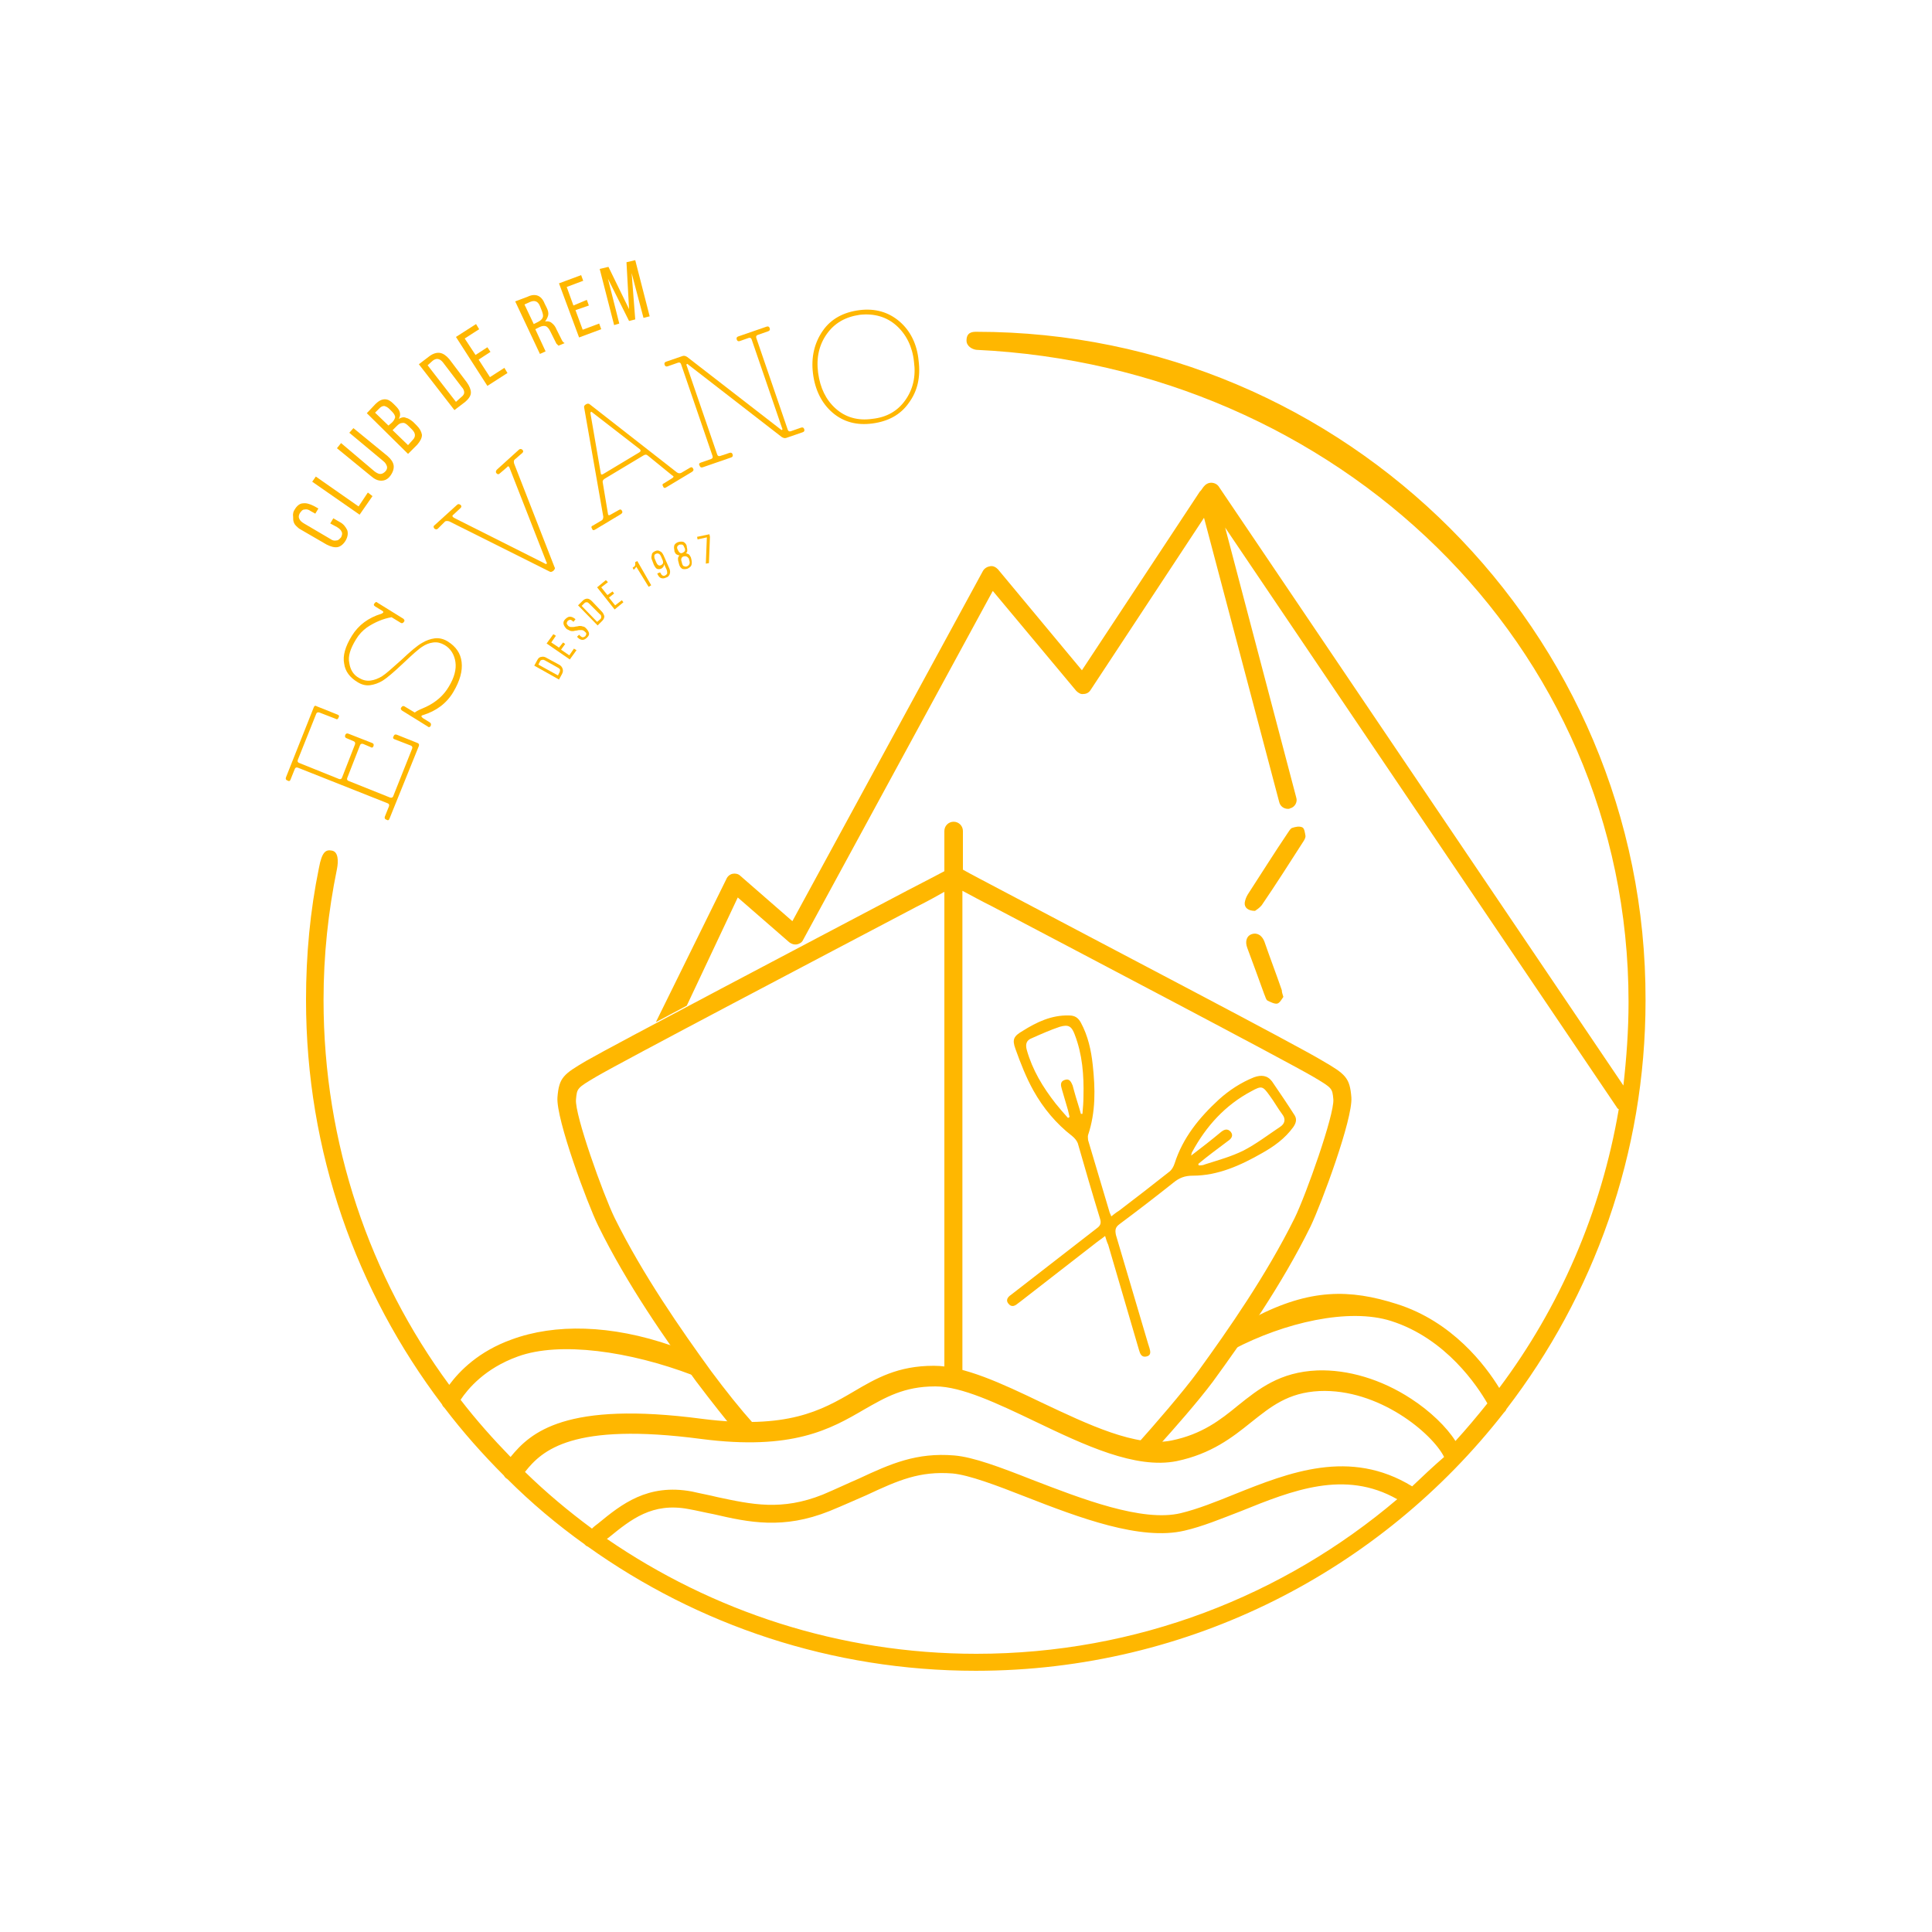 <?xml version="1.0" encoding="utf-8"?>
<!-- Generator: Adobe Illustrator 25.3.1, SVG Export Plug-In . SVG Version: 6.00 Build 0)  -->
<svg version="1.1" id="Capa_1" xmlns="http://www.w3.org/2000/svg" xmlns:xlink="http://www.w3.org/1999/xlink" x="0px" y="0px"
	 viewBox="0 0 375 375" style="enable-background:new 0 0 375 375;" xml:space="preserve">
<style type="text/css">
	.st0{fill:#FFB700;}
	.st1{fill:#00567C;}
	.st2{fill:#FFFFFF;}
	.st3{fill:#003E5B;}
	.st4{fill:#FF9F00;}
	.st5{fill:#FFD23C;}
</style>
<g>
	<g>
		<path class="st0" d="M262.3,213c-0.3-3.8-1.1-4.5-5.6-7.1c-5.1-3.1-43.8-23.3-62.3-33.1c-3.4-1.8-6.1-3.2-7.5-4v-7.5
			c0-1-0.8-1.8-1.8-1.8c-1,0-1.8,0.8-1.8,1.8v7.8c-1.5,0.8-4,2.1-7.1,3.7c-18.6,9.8-57.2,30.1-62.4,33.1c-4.4,2.6-5.3,3.2-5.6,7.1
			c-0.3,4.2,5.8,20.6,7.9,24.9c5.6,11.4,13.1,22.1,19,30.2c3,4,6.4,8.2,6.4,8.2s2.7,0.2,4.8,0.1c-2.6-2.9-5.4-6.4-8.3-10.3
			c-5.8-8-13.2-18.6-18.7-29.7c-2.2-4.5-7.8-20.1-7.5-23c0.2-2.2,0.2-2.2,3.9-4.4c5.1-3,45.1-24,62.2-33c2.2-1.1,4-2.1,5.4-2.9v92.6
			c2.1,0.3,3.5,0.7,3.5,0.7v-93.5c1.5,0.8,3.5,1.9,5.9,3.1c17.1,9,57.1,30,62.2,33c3.7,2.2,3.7,2.2,3.9,4.4c0.2,3-5.3,18.5-7.5,23
			c-5.5,11.1-12.9,21.7-18.7,29.7c-2.9,4-9,11-11.6,13.9c1.7,0.3,2.9,0.5,4.1,0.4c2.7-3,7.3-8.2,10.3-12.2
			c5.9-8.1,13.4-18.8,19-30.2C256.5,233.6,262.6,217.2,262.3,213z"/>
		<path class="st0" d="M214.5,239.9c-0.6,0.5-1.1,0.8-1.6,1.2c-4.9,3.8-9.9,7.7-14.8,11.5c-0.1,0.1-0.3,0.2-0.4,0.3
			c-0.6,0.5-1.3,1-2,0.1c-0.6-0.8,0.1-1.4,0.7-1.8c5.5-4.3,11-8.5,16.5-12.8c0.7-0.5,0.9-1,0.6-1.9c-1.5-4.9-2.9-9.7-4.3-14.6
			c-0.2-0.5-0.6-1-1.1-1.4c-3.1-2.4-5.6-5.4-7.5-8.8c-1.4-2.5-2.5-5.3-3.5-8.1c-0.7-1.9-0.3-2.5,1.4-3.5c2.7-1.7,5.6-3.1,9-3
			c1.2,0,1.8,0.5,2.3,1.4c1.4,2.6,2,5.4,2.3,8.2c0.5,4.6,0.6,9.1-0.9,13.6c-0.1,0.3,0,0.7,0,1c1.4,4.7,2.8,9.4,4.2,14.1
			c0.1,0.2,0.2,0.4,0.3,0.7c0.5-0.4,1-0.8,1.5-1.1c3.3-2.5,6.5-5,9.8-7.6c0.5-0.4,0.8-1,1-1.6c1.6-5,4.8-8.9,8.6-12.4
			c2-1.8,4.3-3.3,6.8-4.3c1.4-0.5,2.6-0.4,3.5,0.8c1.5,2.2,3,4.4,4.4,6.6c0.5,0.8,0.2,1.6-0.3,2.3c-1.6,2.2-3.7,3.7-6,5
			c-4.2,2.4-8.6,4.4-13.5,4.4c-1.5,0-2.6,0.4-3.8,1.4c-3.4,2.7-6.9,5.4-10.4,8c-0.8,0.6-0.9,1.1-0.7,2.1c2.1,7.1,4.2,14.2,6.3,21.3
			c0.1,0.2,0.1,0.4,0.2,0.6c0.2,0.7,0.4,1.5-0.6,1.7c-0.9,0.2-1.2-0.5-1.4-1.2c-2-6.8-4-13.7-6-20.5
			C214.9,241.2,214.7,240.6,214.5,239.9z M232.6,225.9c0,0.1,0,0.2,0.1,0.3c0.4,0,0.8,0,1.2-0.2c2.5-0.8,5.1-1.5,7.5-2.7
			c2.5-1.3,4.7-3,7.1-4.6c0.9-0.6,1.1-1.5,0.4-2.4c-0.9-1.2-1.6-2.5-2.5-3.7c-1.3-1.8-1.5-1.9-3.5-0.8c-5.1,2.7-8.8,6.8-11.5,11.8
			c-0.1,0.1-0.1,0.3-0.2,0.7c2.1-1.6,3.9-3,5.7-4.5c0.6-0.5,1.3-0.9,2-0.1c0.6,0.8,0,1.4-0.6,1.8C236.3,223,234.4,224.4,232.6,225.9
			z M207.3,217c0.1-0.1,0.2-0.1,0.3-0.2c-0.1-0.4-0.2-0.8-0.3-1.3c-0.4-1.4-0.8-2.7-1.2-4.1c-0.2-0.7-0.4-1.5,0.6-1.8
			c0.9-0.3,1.2,0.4,1.5,1.1c0.1,0.4,0.2,0.7,0.3,1.1c0.4,1.5,0.9,2.9,1.3,4.4c0.1,0,0.2,0,0.3,0c0.1-1.1,0.2-2.3,0.2-3.4
			c0.1-4.1-0.2-8.1-1.7-12c-0.6-1.6-1.2-2-2.9-1.5c-1.8,0.6-3.6,1.4-5.4,2.2c-1.1,0.4-1.3,1.2-1,2.3c1.1,3.9,3.1,7.2,5.6,10.4
			C205.7,215.2,206.5,216.1,207.3,217z"/>
	</g>
	<g>
		<g>
			<path class="st0" d="M189.5,64.4c-0.8,0-1.9,0.1-1.9,1.7c0,1.1,1.1,1.7,1.9,1.8c69.7,3.3,126.6,56.8,126.6,126.6
				c0,5.5-0.4,10.9-1,16.2L236.6,94.5c-0.3-0.5-0.9-0.8-1.5-0.8h0c-0.6,0-1.1,0.3-1.5,0.8l-0.5,0.7c-0.2,0.2-0.3,0.3-0.4,0.5
				l-22.7,34.4l-16.3-19.6c-0.4-0.4-0.9-0.7-1.5-0.6c-0.6,0.1-1.1,0.4-1.4,0.9l-37,68l-10.1-8.8c-0.4-0.4-1-0.5-1.5-0.4
				c-0.5,0.1-1,0.5-1.2,1l-13.7,27.8l6-3.2l9.9-21l10,8.7c0.4,0.3,0.9,0.5,1.5,0.4c0.5-0.1,1-0.4,1.2-0.9l36.8-67.7l16.2,19.4
				c0.4,0.4,0.9,0.7,1.4,0.6c0.6,0,1.1-0.3,1.4-0.8l22-33.4l14.6,55.2c0.2,0.8,0.9,1.3,1.7,1.3c0.1,0,0.3,0,0.4-0.1
				c0.9-0.2,1.5-1.2,1.2-2.1l-13.8-52.4l76,112.5c0.1,0.2,0.2,0.3,0.4,0.4c-3.4,20-11.5,38.5-23.2,54.1c-2.7-4.4-9.1-12.9-19.9-16.3
				c-9.1-2.9-16.8-3-27.6,2.6c-0.8,0.8-3.8,5.3-4.1,6.2c9.9-5.2,22.4-8.1,30.6-5.5c10.7,3.4,16.8,12.7,18.7,16c-2,2.5-4.1,5-6.2,7.3
				c-1.7-2.7-4.9-5.8-8.6-8.2c-5.8-3.8-12.3-5.7-18.2-5.5c-7.3,0.3-11.4,3.6-15.4,6.8c-3.4,2.8-7,5.6-12.9,6.8
				c-6.8,1.4-16.2-3.1-25.3-7.4c-7.7-3.7-15-7.1-20.8-7.1h-0.1c-6.9,0-11.1,2.4-15.5,5c-6.3,3.7-12.9,7.4-29.4,5.3
				c-26.5-3.5-33.3,2.6-37.2,7.4c-3.4-3.5-6.7-7.2-9.7-11.1c1.4-2.1,4.7-6.1,11.1-8.4c8.2-3,21.8-1,33.9,3.6c-1.1-1.7-2.5-3.4-4-5.7
				c-11.8-4.1-22.7-4.3-31.1-1.2c-6.4,2.3-10.1,6.1-12.1,8.8c-15.4-20.9-24.4-46.8-24.4-74.7c0-8.7,0.9-17.1,2.6-25.4
				c0.3-1.5,0.3-3.4-1-3.6c-1.1-0.2-1.9,0.1-2.5,3.4c-1.7,8.3-2.5,16.8-2.5,25.6c0,29.5,9.8,56.6,26.4,78.5c0.1,0.3,0.3,0.5,0.5,0.7
				c3.5,4.6,7.4,9,11.5,13.1c0.1,0.2,0.2,0.3,0.4,0.5c0.1,0.1,0.2,0.1,0.3,0.2c4.6,4.6,9.6,8.8,14.9,12.6c0.2,0.2,0.4,0.4,0.7,0.5
				c21.3,15.2,47.3,24.1,75.3,24.1c41.6,0,78.7-19.6,102.5-50.1c0.2-0.2,0.4-0.4,0.5-0.7c16.9-22,27-49.5,27-79.3
				C319.6,122.7,261.2,64.4,189.5,64.4z M189.5,321c-26.6,0-51.3-8.3-71.7-22.3c0.1-0.1,0.3-0.2,0.4-0.3c4.3-3.5,8.4-6.8,15.4-5.5
				c1.7,0.3,3.3,0.7,4.9,1c6.9,1.6,13.5,3,22.5-0.6c2.7-1.1,5.1-2.2,7.2-3.1c6.2-2.9,10.3-4.7,16.7-4.2c3.2,0.3,8.5,2.3,14.1,4.5
				c10.5,4.1,22.4,8.6,30.9,6.6c3.5-0.8,7.1-2.3,11-3.8c9.9-4,20.1-8.1,30.3-2.3C249.2,309.7,220.7,321,189.5,321z M274.1,288.5
				C274,288.5,274,288.5,274.1,288.5c-12.1-7.4-23.9-2.7-34.4,1.5c-3.7,1.5-7.2,2.9-10.5,3.7c-7.5,1.8-19.3-2.8-28.9-6.5
				c-6.1-2.4-11.4-4.4-15.1-4.7c-7.3-0.6-12.3,1.6-18.5,4.5c-2.1,0.9-4.4,2-7,3.1c-8,3.2-13.8,1.9-20.4,0.5c-1.6-0.4-3.3-0.7-5-1.1
				c-8.6-1.6-13.7,2.5-18.2,6.2c-0.4,0.3-0.8,0.6-1.2,1c-4.6-3.4-8.9-7-13-11c3.3-4.2,9.2-9.7,34.2-6.4c17.7,2.3,25.1-1.9,31.6-5.7
				c4.2-2.4,7.8-4.5,13.8-4.5h0.1c5,0,12,3.3,19.3,6.8c9.6,4.6,19.5,9.3,27.5,7.7c6.7-1.4,10.8-4.6,14.4-7.5
				c3.9-3.1,7.2-5.8,13.3-6.1c11.5-0.5,21.9,8.2,24.2,12.8C278.1,284.7,276.1,286.6,274.1,288.5z"/>
			<path class="st0" d="M243.6,176.8c-1.3,0-2.1-0.6-2-1.6c0.1-0.6,0.3-1.1,0.6-1.6c2.6-4,5.1-8,7.8-12c0.2-0.3,0.5-0.8,0.8-0.9
				c0.6-0.2,1.4-0.4,2-0.1c0.4,0.2,0.5,1.1,0.6,1.7c0,0.3-0.2,0.7-0.4,1c-2.7,4.2-5.3,8.3-8.1,12.4
				C244.5,176.2,243.9,176.6,243.6,176.8z"/>
			<path class="st0" d="M249.1,193.5c-0.3,0.4-0.7,1.2-1.2,1.3c-0.5,0.1-1.3-0.3-1.9-0.6c-0.3-0.2-0.4-0.8-0.6-1.2
				c-1.1-3-2.2-6.1-3.3-9c-0.5-1.3-0.1-2.4,0.9-2.7c1-0.3,1.9,0.2,2.4,1.4c1.1,3.2,2.3,6.3,3.4,9.5
				C248.8,192.5,248.9,192.9,249.1,193.5z"/>
		</g>
		<g>
			<g>
				<g>
					<g id="glyph-0-1_14_">
						<path class="st0" d="M75.6,158.9c-0.1,0.3-0.3,0.4-0.6,0.2c-0.3-0.1-0.4-0.3-0.3-0.6l0.8-2c0.1-0.3,0-0.5-0.3-0.6L57.8,149
							c-0.3-0.1-0.5,0-0.6,0.3l-0.8,2c-0.1,0.3-0.3,0.4-0.6,0.2c-0.3-0.1-0.4-0.3-0.3-0.6l5.4-13.6c0.1-0.3,0.3-0.4,0.6-0.2l4,1.6
							c0.3,0.1,0.4,0.3,0.2,0.6c-0.1,0.3-0.3,0.4-0.6,0.2l-3.1-1.2c-0.3-0.1-0.5,0-0.6,0.2l-3.6,9c-0.1,0.3,0,0.5,0.3,0.6l7.7,3.1
							c0.3,0.1,0.5,0,0.6-0.3l2.5-6.4c0.1-0.3,0-0.5-0.2-0.6l-1.4-0.6c-0.3-0.1-0.4-0.3-0.3-0.6s0.3-0.4,0.6-0.3l4.6,1.8
							c0.3,0.1,0.4,0.3,0.3,0.6s-0.3,0.4-0.6,0.2l-1.4-0.6c-0.3-0.1-0.5,0-0.6,0.2l-2.5,6.4c-0.1,0.3,0,0.5,0.3,0.6l8,3.2
							c0.3,0.1,0.5,0,0.6-0.2l3.7-9.3c0.1-0.3,0-0.5-0.3-0.6l-3.1-1.2c-0.3-0.1-0.4-0.3-0.2-0.6c0.1-0.3,0.3-0.4,0.6-0.3l4,1.6
							c0.3,0.1,0.4,0.3,0.3,0.6L75.6,158.9z"/>
					</g>
				</g>
			</g>
			<g>
				<g>
					<g id="glyph-1-1_14_">
						<path class="st0" d="M82.7,137.2c1.9-0.9,3.4-2.2,4.4-3.9c1.1-1.8,1.5-3.4,1.3-4.8c-0.2-1.4-0.9-2.6-2.1-3.3
							c-0.7-0.4-1.4-0.6-2.2-0.5c-0.8,0.1-1.5,0.4-2.1,0.8c-0.8,0.5-2,1.6-3.8,3.3c-1.8,1.7-3.1,2.8-3.9,3.3s-1.7,0.8-2.5,0.9
							c-0.8,0.1-1.6-0.1-2.4-0.6c-1.5-0.9-2.4-2.1-2.6-3.6c-0.3-1.5,0.2-3.3,1.5-5.4c1.3-2.1,3.2-3.5,5.8-4.3c0.4-0.2,0.4-0.4,0-0.6
							l-1.3-0.8c-0.3-0.2-0.3-0.4-0.1-0.6c0.2-0.3,0.4-0.3,0.6-0.1l5,3.1c0.2,0.2,0.3,0.4,0.1,0.6c-0.2,0.3-0.4,0.3-0.6,0.2
							l-1.8-1.1c-1.7,0.3-3.3,1-4.8,2c-0.8,0.6-1.5,1.3-2.1,2.3c-1.1,1.8-1.6,3.3-1.3,4.6c0.2,1.3,0.8,2.3,1.9,2.9
							c0.7,0.4,1.4,0.6,2.2,0.5c0.8-0.1,1.5-0.4,2.2-0.8c0.8-0.5,2-1.6,3.8-3.2c1.8-1.7,3.1-2.8,4-3.3c0.8-0.5,1.7-0.8,2.5-0.9
							s1.7,0.1,2.5,0.6c1.6,1,2.5,2.3,2.7,4c0.2,1.7-0.3,3.6-1.6,5.8c-1.3,2.2-3.3,3.7-5.9,4.5c-0.4,0.1-0.4,0.3,0,0.6l1.3,0.8
							c0.3,0.2,0.3,0.4,0.2,0.7c-0.2,0.3-0.4,0.3-0.6,0.1l-5-3.1c-0.2-0.2-0.3-0.4-0.1-0.6c0.2-0.3,0.4-0.3,0.6-0.2l2,1.2
							C81,137.9,81.8,137.6,82.7,137.2z"/>
					</g>
				</g>
			</g>
			<g>
				<g>
					<g id="glyph-2-1_14_">
						<path class="st0" d="M84.4,101.9l4.3-3.9c0.2-0.2,0.4-0.2,0.7,0c0.2,0.2,0.2,0.4,0,0.6L88,99.9c-0.3,0.2-0.2,0.4,0.1,0.6
							l17.7,8.9c0.1,0.1,0.2,0.1,0.3,0c0.1-0.1,0.1-0.1,0-0.2l-7.2-18.4c-0.1-0.3-0.3-0.4-0.5-0.1L97,91.9c-0.2,0.2-0.4,0.2-0.6,0
							s-0.2-0.4,0-0.7l4.3-3.9c0.2-0.2,0.5-0.2,0.7,0s0.2,0.4,0,0.6l-1.5,1.3c-0.2,0.2-0.2,0.4-0.1,0.8l7.8,20
							c0.2,0.3,0.1,0.5-0.2,0.8c-0.3,0.2-0.5,0.3-0.8,0.1l-19.4-9.7c-0.3-0.1-0.6-0.1-0.8,0l-1.4,1.4c-0.2,0.2-0.4,0.2-0.7,0
							C84.1,102.3,84.1,102.1,84.4,101.9z"/>
					</g>
				</g>
			</g>
			<g>
				<g>
					<g id="glyph-3-1_14_">
						<path class="st0" d="M114.9,80c-0.1-0.1-0.2-0.1-0.2,0c-0.1,0-0.1,0.1-0.1,0.2l2,11.6c0,0.3,0.2,0.4,0.5,0.2l7-4.2
							c0.3-0.2,0.3-0.4,0.1-0.6L114.9,80z M125.7,88.4c-0.2-0.2-0.5-0.2-0.8,0l-7.5,4.5c-0.3,0.2-0.5,0.4-0.4,0.8l1,6
							c0,0.3,0.2,0.4,0.5,0.2l1.6-0.9c0.3-0.2,0.5-0.1,0.6,0.1c0.2,0.3,0.1,0.5-0.2,0.7l-5,3c-0.3,0.2-0.5,0.1-0.6-0.2
							c-0.2-0.3-0.1-0.5,0.2-0.6l1.7-1c0.2-0.1,0.3-0.4,0.3-0.7l-3.7-21.1c-0.1-0.3,0-0.5,0.3-0.7c0.3-0.2,0.6-0.2,0.8,0l16.9,13.2
							c0.3,0.2,0.5,0.2,0.8,0.1l1.7-1c0.3-0.2,0.5-0.1,0.6,0.1c0.2,0.3,0.1,0.5-0.2,0.7l-5,3c-0.3,0.2-0.5,0.1-0.6-0.2
							c-0.2-0.3-0.1-0.5,0.2-0.6l1.6-1c0.3-0.2,0.3-0.4,0-0.5L125.7,88.4z"/>
					</g>
				</g>
			</g>
			<g>
				<g>
					<g id="glyph-4-1_14_">
						<path class="st0" d="M136,89.8l2-0.7c0.3-0.1,0.4-0.3,0.3-0.6l-6.1-17.8c-0.1-0.3-0.3-0.4-0.6-0.3l-2,0.7
							c-0.3,0.1-0.5,0-0.6-0.3s0-0.5,0.3-0.6l3.2-1.1c0.3-0.1,0.6,0,0.9,0.2l18.2,14.1c0.1,0.1,0.1,0.1,0.2,0c0.1,0,0.1-0.1,0-0.3
							l-5.9-17.2c-0.1-0.3-0.3-0.4-0.6-0.3l-1.7,0.6c-0.3,0.1-0.5,0-0.6-0.3c-0.1-0.3,0-0.5,0.3-0.6l5.5-1.9c0.3-0.1,0.5,0,0.6,0.3
							s0,0.5-0.3,0.6l-2,0.7c-0.3,0.1-0.4,0.3-0.3,0.6l6.1,17.8c0.1,0.3,0.3,0.4,0.6,0.3l2-0.7c0.3-0.1,0.5,0,0.6,0.3s0,0.5-0.3,0.6
							l-3.2,1.1c-0.3,0.1-0.6,0-0.9-0.2l-18.2-14.1c-0.1-0.1-0.1-0.1-0.2,0c-0.1,0-0.1,0.1,0,0.3l5.9,17.2c0.1,0.3,0.3,0.4,0.6,0.3
							l1.8-0.6c0.3-0.1,0.5,0,0.6,0.3s0,0.5-0.3,0.6l-5.5,1.9c-0.3,0.1-0.5,0-0.6-0.3C135.6,90.1,135.7,89.9,136,89.8z"/>
					</g>
				</g>
			</g>
			<g>
				<g>
					<g id="glyph-5-1_14_">
						<path class="st0" d="M161.6,80.1c-2.1-1.8-3.4-4.4-3.8-7.6c-0.4-3.2,0.3-6,1.9-8.3c1.6-2.3,4-3.6,7.1-4s5.7,0.4,7.8,2.2
							s3.4,4.4,3.7,7.6c0.4,3.2-0.2,5.9-1.9,8.2c-1.6,2.3-4,3.6-7.1,4C166.3,82.6,163.7,81.9,161.6,80.1z M160.5,64.8
							c-1.5,2.1-2.1,4.6-1.7,7.6c0.4,2.9,1.5,5.2,3.4,6.9c1.9,1.7,4.3,2.4,7.1,2c2.8-0.3,4.9-1.5,6.4-3.6s2.1-4.6,1.7-7.5
							c-0.3-2.9-1.5-5.3-3.4-7s-4.3-2.4-7.1-2.1C164.1,61.5,162,62.7,160.5,64.8z"/>
					</g>
				</g>
			</g>
			<g>
				<g>
					<g id="glyph-6-1_14_">
						<path class="st0" d="M57.2,98.9c0.4-0.7,1-1.2,1.6-1.2c0.6-0.1,1.3,0.1,2.1,0.5l0.9,0.5l-0.6,1l-0.9-0.5
							c-0.4-0.3-0.8-0.4-1.2-0.3c-0.4,0-0.6,0.3-0.9,0.7c-0.2,0.4-0.3,0.7-0.1,1.1c0.1,0.3,0.4,0.6,0.9,0.9l5.1,3
							c0.4,0.3,0.8,0.4,1.2,0.3c0.4,0,0.6-0.3,0.9-0.6c0.2-0.4,0.3-0.8,0.1-1.1c-0.1-0.3-0.4-0.6-0.9-0.9l-1.3-0.7l0.6-1l1.2,0.7
							c0.8,0.4,1.2,1,1.5,1.6c0.2,0.6,0.1,1.3-0.3,2s-1,1.2-1.6,1.3c-0.6,0.1-1.3-0.1-2.1-0.5l-5-2.9c-0.4-0.2-0.7-0.5-0.9-0.7
							c-0.3-0.3-0.4-0.5-0.5-0.8s-0.1-0.6-0.1-1C56.8,99.6,57,99.2,57.2,98.9z"/>
					</g>
				</g>
			</g>
			<g>
				<g>
					<g id="glyph-7-1_14_">
						<path class="st0" d="M69.8,99.9l-9.2-6.4l0.7-1l8.3,5.8l1.8-2.7l0.9,0.7L69.8,99.9z"/>
					</g>
				</g>
			</g>
			<g>
				<g>
					<g id="glyph-8-1_14_">
						<path class="st0" d="M72.7,91.5c0.4,0.3,0.8,0.5,1.1,0.5c0.4,0,0.7-0.2,1-0.5s0.4-0.7,0.3-1s-0.3-0.7-0.7-1L67.8,84l0.8-0.9
							l6.6,5.4c0.7,0.6,1.1,1.2,1.2,1.8c0.1,0.6-0.1,1.3-0.6,2s-1.1,1-1.8,1c-0.7,0-1.3-0.3-2-0.9L65.4,87l0.8-1L72.7,91.5z"/>
					</g>
				</g>
			</g>
			<g>
				<g>
					<g id="glyph-9-1_14_">
						<path class="st0" d="M72.9,78.4c0.6-0.6,1.2-0.9,1.8-0.9c0.6,0,1.1,0.3,1.7,0.9l0.4,0.4c0.4,0.4,0.7,0.8,0.8,1.2
							c0.1,0.4,0.1,0.8-0.2,1.3c0.5-0.3,1-0.4,1.4-0.2c0.5,0.1,0.9,0.4,1.4,0.8l0.7,0.7c0.6,0.6,0.9,1.2,1,1.8
							c0,0.6-0.3,1.2-0.9,1.9l-1.8,1.8l-8-7.9L72.9,78.4z M76.1,82c0.4-0.4,0.5-0.7,0.6-1c0-0.3-0.2-0.7-0.6-1.1l-0.5-0.5
							c-0.4-0.4-0.7-0.5-1-0.6c-0.3,0-0.6,0.1-0.9,0.4l-0.9,0.9l2.6,2.5L76.1,82z M80.1,85.4c0.6-0.6,0.6-1.3-0.1-2l-0.7-0.7
							c-0.4-0.4-0.8-0.7-1.2-0.6c-0.4,0-0.7,0.2-1.1,0.6l-0.8,0.8l3,2.9L80.1,85.4z"/>
					</g>
				</g>
			</g>
			<g>
				<g>
					<g id="glyph-10-1_14_">
						<path class="st0" d="M83.4,69.1c0.7-0.5,1.4-0.7,2-0.6s1.2,0.5,1.8,1.2l3.4,4.5c0.5,0.7,0.8,1.4,0.8,2S91,77.4,90.3,78
							l-2.1,1.6l-6.9-8.9L83.4,69.1z M89.5,77.1c0.4-0.3,0.6-0.6,0.6-0.9s-0.1-0.7-0.5-1.1l-3.5-4.6c-0.3-0.4-0.6-0.7-1-0.8
							c-0.3-0.1-0.7,0-1.1,0.3l-1,0.9l5.5,7.1L89.5,77.1z"/>
					</g>
				</g>
			</g>
			<g>
				<g>
					<g id="glyph-11-1_14_">
						<path class="st0" d="M94.6,67.4l0.6,0.9l-2.3,1.5l2.2,3.4l2.8-1.8l0.6,1l-3.9,2.5l-6.1-9.5l3.9-2.5l0.6,1l-2.8,1.8l2.1,3.2
							L94.6,67.4z"/>
					</g>
				</g>
			</g>
			<g>
				<g>
					<g id="glyph-12-1_14_">
						<path class="st0" d="M102.4,57.6c0.8-0.4,1.5-0.4,2-0.2s1,0.7,1.3,1.5l0.4,0.8c0.3,0.6,0.4,1.1,0.3,1.5s-0.3,0.8-0.6,1.2
							c0.5-0.1,1,0,1.3,0.3c0.4,0.3,0.7,0.7,0.9,1.2l0.8,1.6c0.1,0.2,0.2,0.4,0.3,0.6c0.1,0.2,0.3,0.4,0.5,0.5l-1.2,0.5
							c-0.1-0.1-0.2-0.2-0.4-0.4c-0.1-0.2-0.2-0.4-0.4-0.8l-0.8-1.6c-0.3-0.6-0.6-0.9-0.9-1c-0.4-0.1-0.8,0-1.2,0.2l-0.8,0.4l2,4.3
							l-1.1,0.5L100,58.5L102.4,57.6z M104.4,62.5c0.4-0.2,0.8-0.5,0.9-0.8c0.2-0.3,0.1-0.7-0.1-1.3l-0.4-1
							c-0.2-0.5-0.5-0.8-0.8-0.9c-0.3-0.1-0.6-0.1-1.1,0.1l-1.1,0.5l1.8,3.8L104.4,62.5z"/>
					</g>
				</g>
			</g>
			<g>
				<g>
					<g id="glyph-13-1_14_">
						<path class="st0" d="M113.9,58.2l0.4,1.1l-2.6,0.9l1.4,3.8l3.2-1.2l0.4,1.1l-4.3,1.6L108.5,55l4.3-1.6l0.4,1.1l-3.2,1.2
							l1.3,3.6L113.9,58.2z"/>
					</g>
				</g>
			</g>
			<g>
				<g>
					<g id="glyph-14-1_14_">
						<path class="st0" d="M123.3,62l-1.2,0.3l-4.1-8.2l2.2,8.7l-1,0.3l-2.8-10.9l1.7-0.4l4,8.2l-0.5-9.1l1.7-0.4l2.8,10.9l-1.2,0.3
							l-2.3-8.7L123.3,62z"/>
					</g>
				</g>
			</g>
			<g>
				<g>
					<g id="glyph-15-1_14_">
						<path class="st0" d="M104.3,128.1c0.2-0.4,0.5-0.6,0.8-0.6c0.3-0.1,0.7,0,1,0.2l2.4,1.3c0.4,0.2,0.6,0.5,0.7,0.8
							s0.1,0.6-0.1,1l-0.6,1.1l-4.8-2.7L104.3,128.1z M108.6,130.5c0.1-0.2,0.1-0.4,0.1-0.5c0-0.1-0.2-0.3-0.4-0.4l-2.5-1.4
							c-0.2-0.1-0.4-0.2-0.6-0.1c-0.2,0-0.3,0.1-0.4,0.3l-0.3,0.6l3.8,2.1L108.6,130.5z"/>
					</g>
				</g>
			</g>
			<g>
				<g>
					<g id="glyph-16-1_14_">
						<path class="st0" d="M109.3,124.7l0.4,0.3l-0.8,1.1l1.6,1.1l0.9-1.3l0.5,0.3l-1.3,1.8l-4.5-3.1l1.3-1.8l0.5,0.3l-0.9,1.3
							l1.5,1L109.3,124.7z"/>
					</g>
				</g>
			</g>
			<g>
				<g>
					<g id="glyph-17-1_14_">
						<path class="st0" d="M109.7,120.2c0.3-0.3,0.6-0.5,0.9-0.5s0.6,0.1,1,0.4l0.1,0.1l-0.4,0.5l-0.1-0.1c-0.2-0.2-0.4-0.3-0.5-0.3
							c-0.2,0-0.3,0.1-0.5,0.2c-0.1,0.2-0.2,0.3-0.2,0.5s0.2,0.3,0.3,0.5c0.2,0.1,0.3,0.2,0.5,0.2s0.3,0,0.5,0s0.4-0.1,0.6-0.1
							s0.4-0.1,0.6-0.1s0.4,0,0.6,0.1c0.2,0,0.4,0.1,0.6,0.3c0.3,0.3,0.5,0.6,0.6,0.9s0,0.6-0.3,0.9s-0.6,0.5-0.9,0.5
							s-0.6-0.1-0.9-0.4l-0.2-0.2l0.4-0.4l0.2,0.2c0.2,0.2,0.4,0.3,0.5,0.3c0.2,0,0.3-0.1,0.5-0.2c0.1-0.2,0.2-0.3,0.2-0.5
							s-0.2-0.3-0.4-0.5c-0.1-0.1-0.3-0.2-0.5-0.2s-0.4,0-0.5,0c-0.2,0-0.4,0.1-0.6,0.1s-0.4,0.1-0.6,0.1s-0.4,0-0.6-0.1
							s-0.4-0.2-0.6-0.3c-0.3-0.3-0.5-0.6-0.6-0.9C109.3,120.8,109.4,120.5,109.7,120.2z"/>
					</g>
				</g>
			</g>
			<g>
				<g>
					<g id="glyph-18-1_14_">
						<path class="st0" d="M113.1,116.6c0.3-0.3,0.6-0.4,0.9-0.4s0.6,0.2,0.9,0.5l1.9,2c0.3,0.3,0.4,0.6,0.5,0.9
							c0,0.3-0.1,0.6-0.4,0.9l-0.9,0.9l-3.8-3.9L113.1,116.6z M116.5,120.2c0.2-0.2,0.2-0.3,0.2-0.5s-0.1-0.4-0.3-0.5l-2-2
							c-0.2-0.2-0.3-0.3-0.5-0.3s-0.3,0-0.5,0.2l-0.5,0.5l3,3.1L116.5,120.2z"/>
					</g>
				</g>
			</g>
			<g>
				<g>
					<g id="glyph-19-1_14_">
						<path class="st0" d="M118.9,114.8l0.3,0.4l-1,0.8l1.2,1.5l1.3-1l0.3,0.4l-1.7,1.4l-3.4-4.3l1.7-1.4l0.4,0.4l-1.3,1l1.2,1.5
							L118.9,114.8z"/>
					</g>
				</g>
			</g>
			<g>
				<g>
					<g id="glyph-20-1_14_">
						<path class="st0" d="M123.5,110c-0.1,0.1-0.1,0.2-0.2,0.3c-0.1,0.1-0.2,0.2-0.3,0.3l-0.2-0.4c0.1-0.1,0.2-0.2,0.3-0.2
							c0.1-0.1,0.1-0.2,0.2-0.3c0-0.1,0-0.2,0-0.3c0-0.1,0-0.2,0-0.3l0.4-0.2l2.7,4.7l-0.5,0.3L123.5,110z"/>
					</g>
				</g>
			</g>
			<g>
				<g>
					<g id="glyph-21-1_14_">
						<path class="st0" d="M127.1,107c0.4-0.2,0.7-0.2,1,0c0.3,0.1,0.5,0.4,0.7,0.8l1.1,2.5c0.2,0.4,0.2,0.8,0.1,1.1
							c-0.1,0.3-0.3,0.6-0.7,0.7c-0.4,0.2-0.7,0.2-1,0.1c-0.3-0.1-0.5-0.4-0.7-0.8v-0.1l0.5-0.2l0.1,0.1c0.1,0.2,0.2,0.4,0.4,0.5
							s0.3,0.1,0.5,0s0.3-0.2,0.4-0.4c0-0.2,0-0.4-0.1-0.7l-0.5-1.1c0,0.4-0.2,0.7-0.6,0.9c-0.3,0.1-0.6,0.1-0.8,0s-0.4-0.4-0.6-0.8
							l-0.3-0.8c-0.2-0.4-0.2-0.7-0.1-1C126.5,107.4,126.7,107.2,127.1,107z M127.3,107.5c-0.2,0.1-0.3,0.2-0.3,0.4
							c0,0.2,0,0.4,0.1,0.6l0.3,0.7c0.1,0.2,0.2,0.4,0.4,0.5c0.1,0.1,0.3,0.1,0.5,0s0.3-0.2,0.4-0.4c0-0.2,0-0.4-0.1-0.6l-0.3-0.7
							c-0.1-0.2-0.2-0.4-0.4-0.5C127.7,107.4,127.5,107.4,127.3,107.5z"/>
					</g>
				</g>
			</g>
			<g>
				<g>
					<g id="glyph-22-1_14_">
						<path class="st0" d="M131.7,105.2c0.4-0.1,0.7-0.1,1,0c0.3,0.2,0.5,0.4,0.6,0.8v0.2c0.1,0.3,0.1,0.5,0.1,0.7s-0.1,0.4-0.3,0.5
							c0.2,0,0.4,0.1,0.6,0.2c0.2,0.2,0.3,0.4,0.4,0.6l0.1,0.4c0.1,0.4,0.1,0.8,0,1.1c-0.1,0.3-0.4,0.5-0.8,0.7
							c-0.4,0.1-0.8,0.1-1,0c-0.3-0.2-0.5-0.5-0.6-0.9l-0.1-0.4c-0.1-0.3-0.1-0.5-0.1-0.7s0.1-0.4,0.3-0.6c-0.2,0-0.4-0.1-0.6-0.2
							c-0.2-0.1-0.3-0.4-0.4-0.6v-0.2c-0.1-0.4-0.1-0.7,0-1C131,105.6,131.3,105.3,131.7,105.2z M131.9,105.7
							c-0.2,0.1-0.3,0.2-0.4,0.3c-0.1,0.2-0.1,0.4,0,0.6l0.1,0.2c0.1,0.2,0.2,0.4,0.4,0.5c0.1,0.1,0.3,0.1,0.5,0s0.3-0.2,0.4-0.3
							c0.1-0.2,0.1-0.4,0-0.6l-0.1-0.2c-0.1-0.3-0.2-0.4-0.4-0.5C132.3,105.7,132.1,105.7,131.9,105.7z M132.7,108
							c-0.4,0.1-0.6,0.5-0.4,1l0.1,0.4c0.1,0.3,0.2,0.5,0.4,0.5c0.2,0.1,0.4,0.1,0.6,0c0.2-0.1,0.3-0.2,0.4-0.4
							c0.1-0.2,0.1-0.4,0-0.7l-0.1-0.4C133.4,108,133.1,107.9,132.7,108z"/>
					</g>
				</g>
			</g>
			<g>
				<g>
					<g id="glyph-23-1_14_">
						<path class="st0" d="M137.2,104.3l-1.8,0.4l-0.1-0.5l2.4-0.5l0.1,0.5l-0.2,5.1l-0.6,0.1L137.2,104.3z"/>
					</g>
				</g>
			</g>
		</g>
	</g>
</g>
</svg>
